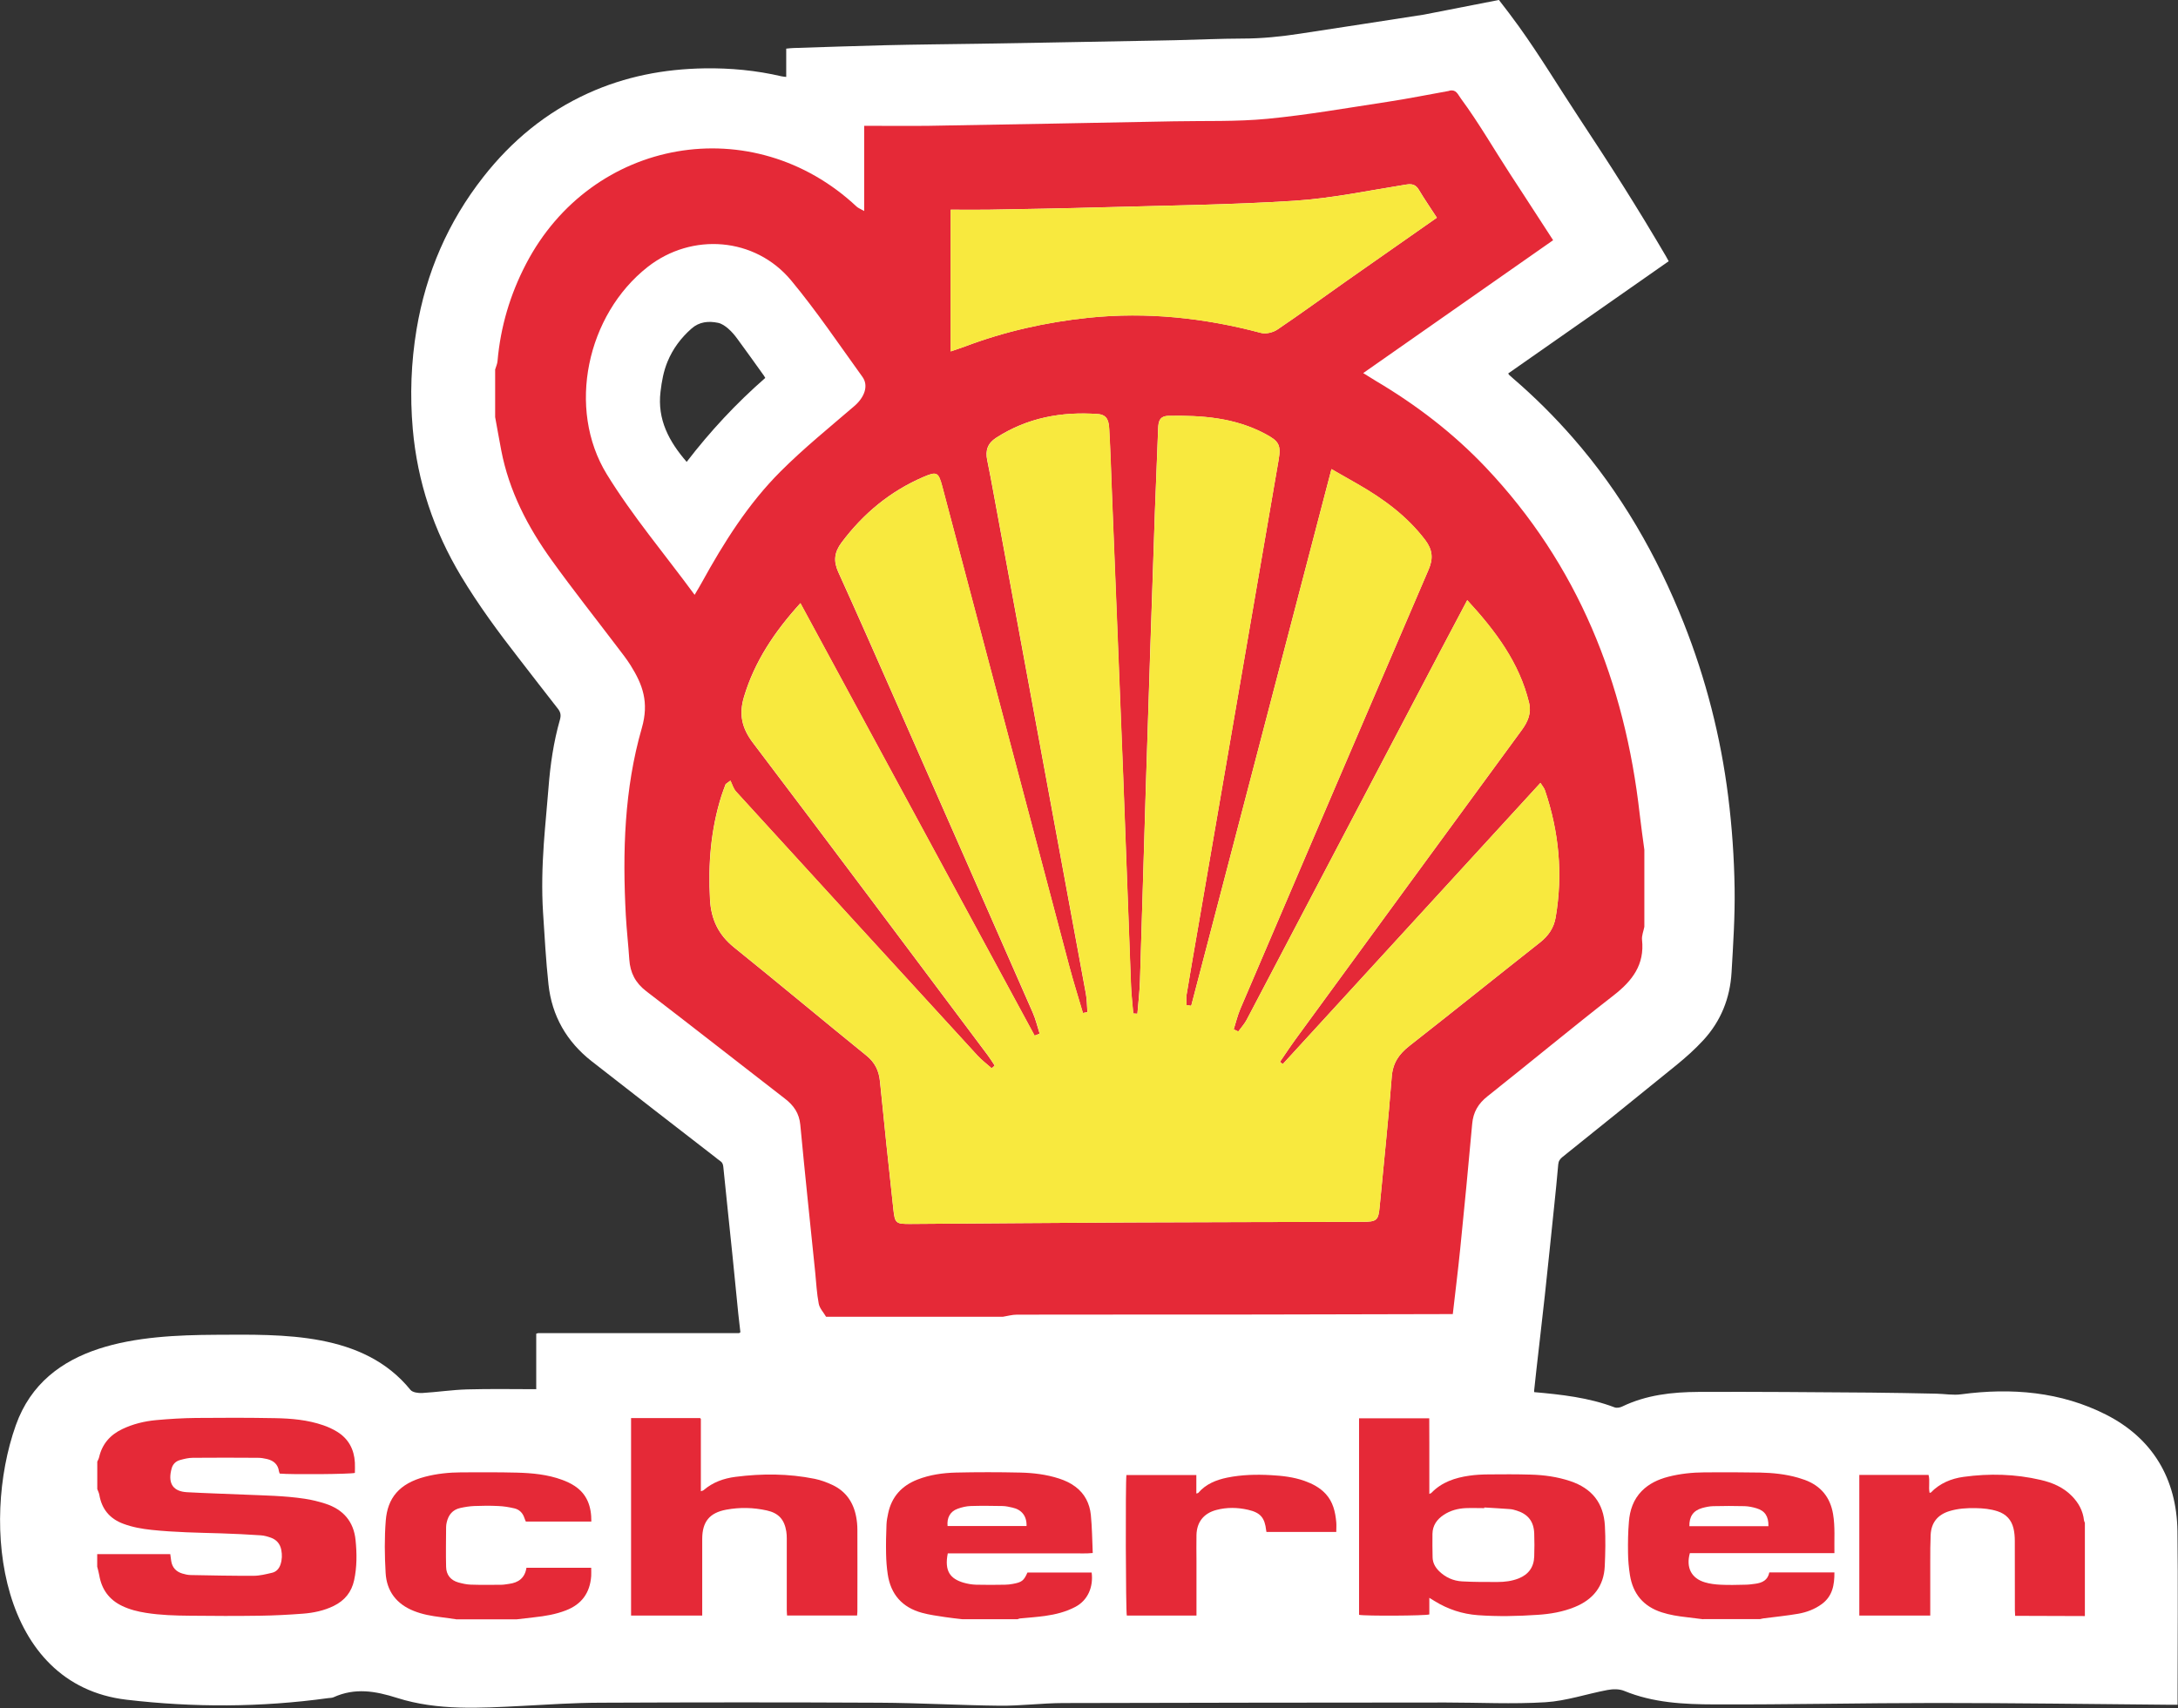 <?xml version="1.0" encoding="UTF-8"?><svg id="Ebene_1" xmlns="http://www.w3.org/2000/svg" viewBox="0 0 320.18 251.16"><rect x="0" y="0" width="320.18" height="251.16" fill="#333333" stroke="none"/><defs><style>.cls-1{fill:#f8e93e;}.cls-1,.cls-2,.cls-3{stroke-width:0px;}.cls-2{fill:#fff;}.cls-3{fill:#e52937;}</style></defs><path class="cls-2" d="m100.94,67.91c-2.6-3-4.33-6.23-3.84-10.31.18-1.52.44-3,1.03-4.42.78-1.9,1.98-3.5,3.52-4.86,1.15-1.02,2.51-1.14,3.91-.85.53.11,1.05.47,1.48.84.51.44.96.97,1.36,1.52,1.32,1.79,2.61,3.61,3.91,5.42.06.08.1.18.19.32-4.29,3.75-8.1,7.85-11.55,12.34M220.32,0l-11,2.15c-6.07.94-12.13,1.88-18.2,2.8-2.8.43-5.61.72-8.46.72-3.28.01-6.55.16-9.83.24-1.94.05-3.88.07-5.82.11-4.54.08-9.07.17-13.61.25-3.12.06-6.24.11-9.36.16-4.64.07-9.29.11-13.93.22-4.48.11-8.97.27-13.45.41-.34,0-.67.06-1.08.09v4.16c-.29-.04-.49-.04-.69-.09-3.72-.87-7.51-1.23-11.32-1.17-5.94.09-11.67,1.19-17.11,3.66-6.17,2.8-11.24,6.99-15.41,12.31-5.19,6.62-8.42,14.1-9.81,22.39-.81,4.87-.99,9.76-.56,14.67.68,7.76,3.09,14.96,7.1,21.64,2.55,4.24,5.47,8.21,8.5,12.1,1.92,2.47,3.81,4.95,5.74,7.4.4.51.47.96.3,1.58-.94,3.29-1.43,6.66-1.69,10.07-.21,2.74-.5,5.49-.69,8.23-.23,3.35-.32,6.71-.11,10.06.23,3.53.42,7.07.8,10.59.5,4.63,2.67,8.41,6.34,11.29,6.05,4.74,12.14,9.44,18.22,14.15.23.18.44.37.69.53.32.21.41.49.45.85.44,4.39.91,8.76,1.36,13.15.29,2.84.56,5.69.85,8.53.09.89.2,1.77.3,2.63-.04.04-.05.06-.07.08-.02.02-.04.04-.06.04-.05.01-.1.02-.15.03-.02,0-.05,0-.08,0-.08,0-.16,0-.24,0-9.69,0-19.37,0-29.06,0-.02,0-.05,0-.08,0-.03,0-.05.01-.08.02-.02,0-.05.02-.19.06v8.16c-3.46-.01-6.81-.06-10.14.03-2.21.06-4.41.4-6.62.53-.58.03-1.42-.08-1.73-.46-6.91-8.53-18.72-8.15-28.63-8.1-11.11.06-25.01,1.03-29.38,13.29-5.2,14.61-2.43,38.17,16.27,40.37,9.86,1.16,19.75,1.13,29.61-.23.27-.04.58-.02.82-.13,3.15-1.43,6.12-.93,9.36.1,5.96,1.89,12.2,1.49,18.37,1.17,3.83-.2,7.66-.46,11.48-.47,13.69-.06,27.38-.07,41.06,0,5.89.03,11.78.38,17.67.44,3.11.03,6.21-.38,9.32-.39,18.75-.06,37.5-.06,56.25-.08,4.89,0,9.79.26,14.66-.04,3.06-.19,6.07-1.23,9.11-1.8.79-.15,1.73-.17,2.45.13,4.27,1.76,8.79,1.98,13.28,1.99,10.84.04,21.67-.21,32.51-.21,11.45,0,22.9.16,34.34.26.33,0,.66,0,1.23,0v-1.83c0-7.9.08-15.8-.02-23.7-.11-7.73-3.68-13.66-10.48-17.12-6.64-3.38-13.91-3.99-21.31-3-1.18.16-2.41-.06-3.62-.09-3.22-.06-6.45-.14-9.67-.16-8.45-.06-16.91-.14-25.36-.1-3.84.02-7.66.44-11.21,2.16-.32.15-.79.23-1.1.11-3.82-1.45-7.81-1.88-11.82-2.24v-.24c.12-1.07.22-2.05.33-3.04.41-3.65.84-7.29,1.24-10.94.47-4.33.91-8.66,1.36-12.99.22-2.09.43-4.17.61-6.26.04-.5.25-.8.62-1.1,5.58-4.49,11.17-8.97,16.73-13.5,1.4-1.14,2.76-2.35,3.98-3.68,2.58-2.8,3.93-6.17,4.15-9.97.24-4.11.51-8.22.45-12.34-.07-4.52-.38-9.01-.94-13.5-1.1-8.79-3.28-17.3-6.54-25.53-3.95-9.95-9.21-19.13-16.28-27.22-2.73-3.13-5.67-6.05-8.82-8.76-.2-.17-.39-.34-.58-.52-.04-.04-.05-.09-.12-.2,7.83-5.48,15.68-10.96,23.59-16.5-.15-.27-.28-.52-.42-.76-4.04-6.91-8.34-13.65-12.76-20.33-2.96-4.48-5.72-9.08-8.85-13.44-.96-1.33-1.95-2.64-2.96-3.93"/><path class="cls-3" d="m211.23,32.01c-.96-1.48-1.84-2.75-2.63-4.08-.47-.79-1-.94-1.91-.79-5.47.87-10.93,2.03-16.44,2.38-9.4.6-18.83.7-28.25.96-5.54.16-11.09.25-16.63.35-1.86.03-3.73,0-5.61,0v20.84c.79-.27,1.41-.47,2.03-.7,5.89-2.23,11.98-3.6,18.23-4.25,8.59-.89,17.03.01,25.36,2.23.72.19,1.76-.06,2.4-.49,3.4-2.29,6.71-4.72,10.07-7.08,4.4-3.09,8.8-6.17,13.39-9.38m-109.13,55.47c.5-.85.79-1.32,1.05-1.8,3.25-5.9,6.83-11.6,11.61-16.37,3.4-3.4,7.16-6.44,10.82-9.59,1.49-1.28,2.14-2.99,1.19-4.3-3.44-4.77-6.73-9.66-10.48-14.18-5.3-6.37-14.6-7.08-21.1-1.97-8.93,7.02-11.92,20.81-6,30.47,3.75,6.11,8.44,11.65,12.91,17.73m65.1,61.6c-.21-.01-.41-.03-.62-.04-.11-1.36-.27-2.71-.33-4.07-.4-10.37-.76-20.74-1.16-31.1-.54-13.8-1.1-27.61-1.65-41.41-.12-3.11-.22-6.21-.39-9.31-.06-1.04-.17-2.14-1.67-2.25-5.35-.38-10.37.54-14.95,3.49-1.26.81-1.61,1.87-1.32,3.27.36,1.74.68,3.48,1,5.22,4.5,24.41,9.01,48.82,13.5,73.23.17.9.16,1.83.23,2.74-.22.04-.44.08-.66.12-.68-2.31-1.41-4.6-2.02-6.93-6.23-23.5-12.44-47.02-18.66-70.52-.55-2.08-.81-2.2-2.74-1.38-4.91,2.11-8.87,5.39-12.07,9.67-1.04,1.4-1.21,2.69-.48,4.31,2.93,6.46,5.79,12.96,8.65,19.45,6.66,15.11,13.32,30.23,19.95,45.36.43.98.68,2.05,1.01,3.08-.25.1-.5.19-.74.29-11.44-21.13-22.88-42.26-34.43-63.59-3.79,4.18-6.72,8.53-8.29,13.76-.77,2.56-.34,4.58,1.31,6.77,11.57,15.26,23.02,30.61,34.51,45.93.37.49.69,1.02,1.03,1.53-.15.13-.3.26-.44.4-.7-.62-1.45-1.18-2.08-1.86-11.85-12.93-23.69-25.88-35.51-38.84-.39-.43-.55-1.06-.82-1.6-.23.17-.47.35-.7.52-.2.56-.43,1.12-.61,1.69-1.58,4.98-1.98,10.09-1.69,15.29.16,2.89,1.23,5.17,3.53,7.02,6.53,5.26,12.95,10.64,19.47,15.92,1.27,1.03,1.84,2.24,1.99,3.83.62,6.24,1.28,12.47,1.96,18.7.23,2.16.35,2.24,2.62,2.22,10.71-.07,21.43-.17,32.14-.22,11.39-.05,22.77-.06,34.15-.09,2.19,0,2.4-.2,2.59-2.28.6-6.35,1.28-12.69,1.77-19.05.16-2.04,1.07-3.34,2.6-4.54,6.43-5.03,12.78-10.15,19.19-15.2,1.24-.98,2.04-2.13,2.31-3.7,1.08-6.37.49-12.59-1.58-18.69-.11-.33-.36-.6-.66-1.08-12.72,13.88-25.3,27.62-37.88,41.35-.14-.11-.27-.22-.41-.33.77-1.12,1.51-2.26,2.31-3.35,11.07-15.15,22.14-30.3,33.23-45.43.91-1.24,1.45-2.52,1.08-4.02-1.43-5.89-4.91-10.54-9.09-15.09-1.42,2.69-2.74,5.18-4.05,7.66-9.46,18.02-18.91,36.04-28.38,54.05-.33.62-.82,1.15-1.23,1.72-.22-.11-.45-.22-.67-.32.32-.99.56-2.02.96-2.98,9.22-21.56,18.44-43.11,27.7-64.65.69-1.6.57-2.89-.5-4.31-2.68-3.53-6.14-6.06-9.92-8.23-1.22-.7-2.44-1.39-3.87-2.21-6.93,26.53-13.77,52.73-20.62,78.92-.23-.04-.46-.08-.69-.11,0-.51-.07-1.03.01-1.52.54-3.28,1.11-6.55,1.68-9.83,3.95-22.94,7.9-45.87,11.85-68.81.38-2.21.04-2.76-1.95-3.82-4.47-2.39-9.3-2.75-14.22-2.66-1.32.02-1.5.8-1.54,1.86-.14,4.1-.34,8.2-.48,12.31-.46,13.47-.91,26.95-1.33,40.42-.3,9.49-.55,18.97-.86,28.45-.05,1.63-.25,3.26-.38,4.89M213.08,13.32c1.02-.18,1.19.51,1.71,1.21,2.6,3.53,4.83,7.41,7.22,11.08.68,1.04,1.36,2.09,2.04,3.13,1.41,2.17,2.82,4.34,4.27,6.58-9.35,6.54-18.54,12.97-27.92,19.54.82.5,1.32.83,1.84,1.14,5.95,3.52,11.41,7.7,16.17,12.72,13.57,14.33,20.46,31.64,22.64,51.03.2,1.74.45,3.47.68,5.2v11.33c-.12.64-.41,1.3-.34,1.92.39,3.64-1.42,6.01-4.15,8.14-6.26,4.87-12.36,9.94-18.58,14.87-1.36,1.08-2.09,2.33-2.24,4.05-.55,6.13-1.14,12.25-1.76,18.37-.32,3.18-.72,6.34-1.09,9.6h-1.66c-8.93.02-17.87.05-26.8.06-11.87.01-23.75,0-35.62.02-.69,0-1.37.2-2.06.31h-25.99c-.37-.64-.95-1.23-1.08-1.92-.29-1.52-.37-3.08-.52-4.62-.74-7.23-1.51-14.45-2.19-21.68-.16-1.7-.96-2.85-2.26-3.85-6.81-5.26-13.57-10.58-20.4-15.81-1.59-1.22-2.35-2.72-2.48-4.66-.14-2.16-.39-4.31-.51-6.47-.5-9.29-.23-18.61,2.35-27.55,1.09-3.79.13-6.39-1.65-9.23-.59-.94-1.28-1.81-1.95-2.69-3.22-4.25-6.53-8.42-9.64-12.75-3.53-4.9-6.28-10.19-7.43-16.2-.31-1.62-.59-3.24-.89-4.86v-7c.12-.41.32-.82.35-1.24.44-5.04,1.85-9.78,4.18-14.26,9.69-18.62,33.37-22.73,48.62-8.44.22.2.52.31,1.1.64v-12.53c3.35,0,6.44.04,9.54,0,11.98-.2,23.97-.43,35.95-.66,4.6-.09,9.23.07,13.8-.37,5.9-.57,11.75-1.6,17.61-2.49,3.05-.46,6.08-1.08,9.12-1.62"/><path class="cls-1" d="m167.21,149.07c.13-1.63.33-3.26.38-4.89.3-9.48.56-18.97.86-28.45.43-13.47.88-26.95,1.33-40.42.14-4.1.34-8.2.48-12.31.04-1.06.22-1.83,1.54-1.86,4.93-.09,9.75.27,14.22,2.66,1.98,1.06,2.33,1.6,1.95,3.82-3.95,22.94-7.9,45.87-11.85,68.81-.56,3.28-1.14,6.55-1.68,9.83-.08.49-.01,1.01-.01,1.52.23.04.46.08.69.11,6.84-26.19,13.69-52.39,20.62-78.92,1.44.82,2.66,1.51,3.87,2.21,3.78,2.17,7.25,4.7,9.92,8.23,1.07,1.42,1.19,2.71.5,4.31-9.26,21.54-18.48,43.09-27.7,64.65-.41.96-.65,1.98-.96,2.98.22.11.44.22.67.32.41-.57.91-1.1,1.23-1.72,9.47-18.01,18.92-36.03,28.38-54.05,1.31-2.49,2.63-4.97,4.05-7.66,4.19,4.55,7.67,9.2,9.09,15.09.37,1.51-.17,2.79-1.08,4.02-11.09,15.13-22.16,30.28-33.23,45.43-.8,1.1-1.54,2.23-2.31,3.35.14.11.27.22.41.33,12.58-13.73,25.16-27.47,37.88-41.35.3.48.55.76.66,1.08,2.07,6.1,2.66,12.32,1.58,18.69-.27,1.57-1.07,2.72-2.31,3.7-6.41,5.05-12.77,10.17-19.19,15.2-1.53,1.2-2.45,2.5-2.6,4.54-.49,6.36-1.17,12.7-1.77,19.05-.2,2.09-.4,2.28-2.59,2.29-11.38.03-22.76.04-34.15.09-10.71.05-21.43.15-32.14.22-2.26.02-2.38-.06-2.62-2.22-.68-6.23-1.34-12.46-1.95-18.7-.16-1.58-.72-2.8-1.99-3.83-6.52-5.28-12.94-10.66-19.47-15.92-2.3-1.85-3.37-4.13-3.53-7.02-.29-5.2.11-10.31,1.69-15.29.18-.57.4-1.13.61-1.69.23-.18.47-.35.7-.52.27.54.43,1.17.82,1.6,11.82,12.96,23.66,25.9,35.51,38.84.63.68,1.38,1.24,2.08,1.86.15-.13.3-.27.44-.4-.34-.51-.67-1.04-1.03-1.53-11.49-15.32-22.94-30.68-34.51-45.93-1.66-2.18-2.08-4.21-1.31-6.77,1.57-5.22,4.5-9.57,8.29-13.76,11.55,21.34,22.99,42.46,34.43,63.59.25-.1.49-.19.74-.29-.33-1.03-.57-2.1-1-3.08-6.64-15.12-13.29-30.24-19.96-45.36-2.86-6.49-5.71-13-8.65-19.45-.74-1.62-.57-2.91.48-4.31,3.19-4.28,7.16-7.55,12.07-9.67,1.92-.83,2.19-.7,2.74,1.38,6.22,23.51,12.43,47.02,18.66,70.52.62,2.32,1.35,4.62,2.02,6.93.22-.04.44-.08.66-.12-.07-.91-.07-1.84-.23-2.74-4.49-24.41-8.99-48.82-13.5-73.23-.32-1.74-.64-3.49-1-5.22-.29-1.4.06-2.46,1.32-3.27,4.58-2.95,9.6-3.88,14.95-3.49,1.49.11,1.6,1.21,1.67,2.25.18,3.1.27,6.21.39,9.31.55,13.8,1.12,27.6,1.65,41.41.4,10.37.76,20.73,1.16,31.1.05,1.36.22,2.71.33,4.07.21.01.41.03.62.04"/><path class="cls-1" d="m211.23,32.01c-4.59,3.21-8.99,6.29-13.39,9.38-3.36,2.36-6.67,4.79-10.07,7.08-.64.43-1.68.68-2.4.49-8.33-2.21-16.77-3.12-25.36-2.23-6.25.65-12.34,2.02-18.23,4.25-.61.23-1.24.43-2.03.7v-20.84c1.88,0,3.75.03,5.61,0,5.55-.1,11.09-.19,16.63-.35,9.42-.27,18.85-.36,28.25-.96,5.51-.35,10.97-1.51,16.44-2.38.91-.15,1.44,0,1.91.79.79,1.33,1.67,2.6,2.63,4.08"/><path class="cls-3" d="m14.28,214.97c.1-.23.23-.45.29-.7.45-1.94,1.62-3.28,3.4-4.13,1.57-.75,3.24-1.16,4.96-1.32,1.97-.18,3.94-.3,5.92-.32,3.85-.04,7.71-.04,11.56.03,2.41.04,4.82.25,7.13,1.05.7.24,1.39.56,2.01.94,1.68,1.03,2.51,2.59,2.62,4.54.03.51,0,1.03,0,1.52-.59.19-9.39.26-11.05.1-.03-.1-.09-.21-.11-.33-.14-1.03-.79-1.58-1.75-1.81-.45-.11-.91-.18-1.37-.18-3.18-.02-6.37-.03-9.55,0-.63,0-1.27.16-1.88.33-.69.19-1.13.69-1.27,1.41-.01.05-.03.1-.04.15-.43,1.96.35,3.06,2.35,3.17,2.77.15,5.54.23,8.31.35,3,.13,6.01.16,8.98.61,1.03.15,2.06.41,3.06.73,2.59.84,4.15,2.61,4.42,5.35.2,1.97.21,3.95-.21,5.9-.38,1.75-1.39,2.99-3,3.78-1.43.7-2.97,1.02-4.53,1.14-2.1.16-4.2.27-6.3.3-3.44.05-6.88.04-10.32,0-2.16-.02-4.31-.08-6.45-.42-1.22-.19-2.41-.49-3.53-1.03-1.91-.92-2.99-2.44-3.34-4.51-.07-.42-.2-.84-.3-1.25v-1.85h10.74c.06.41.09.72.14,1.02.15.96.73,1.57,1.64,1.84.39.12.8.21,1.21.22,3.08.06,6.16.12,9.24.11.91,0,1.82-.23,2.72-.44.64-.14,1.06-.62,1.26-1.24.23-.7.25-1.41.11-2.13-.17-.88-.69-1.49-1.52-1.79-.48-.17-.99-.32-1.49-.35-1.94-.13-3.89-.23-5.84-.29-3.41-.1-6.83-.15-10.22-.51-1.4-.15-2.79-.39-4.13-.89-2.01-.74-3.19-2.15-3.55-4.27-.05-.29-.2-.56-.3-.84v-4.01Z"/><path class="cls-3" d="m150.91,224.4c.05-1.51-.75-2.43-2.08-2.72-.48-.11-.96-.22-1.44-.23-1.56-.03-3.13-.05-4.69,0-.65.02-1.32.18-1.94.41-1.08.39-1.58,1.32-1.46,2.53h11.62Zm-9.48,13.69c-.83-.1-1.67-.18-2.5-.31-1.14-.18-2.29-.32-3.4-.63-2.9-.79-4.59-2.71-5.03-5.68-.15-.99-.22-1.99-.24-2.99-.03-1.44,0-2.88.06-4.31.02-.56.13-1.12.25-1.67.52-2.43,2-4.04,4.3-4.94,1.82-.71,3.73-.98,5.65-1.03,3.13-.07,6.27-.07,9.4,0,1.95.04,3.89.27,5.77.88.86.28,1.67.65,2.4,1.2,1.38,1.03,2.1,2.48,2.27,4.14.18,1.83.2,3.68.28,5.61-1,.1-1.89.04-2.77.05-.87.01-1.75,0-2.62,0h-15.92c-.53,2.66.41,3.73,2.28,4.3.61.18,1.26.29,1.89.31,1.41.04,2.83.02,4.24,0,.38,0,.77-.05,1.15-.12,1.33-.24,1.62-.47,2.15-1.67h9.44c.27,2.1-.55,4.07-2.38,5.04-1.41.75-2.92,1.12-4.47,1.34-1.22.17-2.45.25-3.68.37-.12.01-.24.07-.35.11h-8.17Z"/><path class="cls-3" d="m259.97,224.41c.03-1.44-.51-2.26-1.76-2.63-.56-.17-1.15-.29-1.73-.31-1.54-.04-3.08-.04-4.61,0-.56.01-1.12.13-1.66.28-1.3.38-1.89,1.25-1.86,2.67h11.62Zm-9.58,13.69c-.81-.1-1.61-.21-2.42-.3-1.25-.14-2.49-.33-3.69-.72-2.69-.87-4.23-2.72-4.67-5.48-.17-1.08-.27-2.19-.28-3.29-.02-1.51,0-3.03.13-4.54.13-1.7.66-3.28,1.89-4.53,1.08-1.09,2.42-1.71,3.88-2.09,1.75-.45,3.54-.64,5.34-.65,2.72-.02,5.45-.02,8.17.03,1.87.04,3.74.23,5.56.75.34.1.69.21,1.02.33,2.35.87,3.73,2.54,4.15,5.01.32,1.88.16,3.78.2,5.76h-21.25c-.59,2.12.22,3.7,2.21,4.29.73.22,1.51.31,2.27.35,1.2.06,2.41.03,3.62,0,.51,0,1.02-.07,1.53-.14,1.01-.14,1.83-.52,2.05-1.67h9.57c.01,1.85-.28,3.5-1.86,4.66-1.04.76-2.22,1.2-3.46,1.42-1.69.29-3.4.46-5.11.68-.17.02-.34.08-.51.11h-8.32Z"/><path class="cls-3" d="m306.5,237.63c-3.08,0-6.16-.02-9.25-.03h-1.01c-.01-.31-.04-.58-.04-.85,0-3.39,0-6.78-.01-10.17,0-.61-.05-1.24-.19-1.83-.3-1.27-1.09-2.12-2.35-2.53-1.04-.34-2.11-.44-3.19-.46-1.31-.03-2.62.05-3.89.44-1.72.53-2.66,1.69-2.75,3.48-.06,1.28-.06,2.57-.06,3.85,0,2.39,0,4.78,0,7.17v.86h-10.43v-20.68h10.18c.23.86-.03,1.76.15,2.62.08,0,.15,0,.17-.02,1.33-1.37,3-2.07,4.84-2.32,3.79-.52,7.58-.42,11.32.45,1.72.4,3.32,1.07,4.59,2.37.98,1,1.63,2.17,1.78,3.58.01.12.08.23.13.35v13.72Z"/><path class="cls-3" d="m66.99,238.09c-.73-.1-1.46-.21-2.19-.3-1.35-.17-2.69-.4-3.96-.91-2.55-1.01-4-2.91-4.15-5.6-.15-2.56-.18-5.14.02-7.69.26-3.31,1.97-5.44,5.76-6.44,1.75-.46,3.54-.64,5.34-.65,2.72-.01,5.45-.03,8.17.04,2.26.06,4.51.27,6.66,1.06.62.23,1.24.51,1.79.87,1.89,1.22,2.52,3.06,2.5,5.26h-9.63c-.06-.15-.15-.33-.21-.52-.24-.75-.75-1.25-1.49-1.42-.77-.18-1.56-.31-2.35-.34-1.18-.06-2.36-.05-3.54,0-.69.03-1.38.14-2.05.29-1.13.25-1.74,1.02-1.99,2.11-.05.22-.09.46-.09.69-.01,1.95-.05,3.9,0,5.85.02,1.18.67,1.98,1.81,2.3.59.16,1.2.3,1.81.32,1.49.05,2.98.03,4.47.02.38,0,.76-.08,1.15-.13,1.39-.18,2.34-.86,2.57-2.37h9.52c0,.41.02.81,0,1.2-.17,2.48-1.4,4.18-3.73,5.07-1.5.58-3.06.84-4.65,1.01-.86.09-1.72.2-2.57.3h-8.94Z"/><path class="cls-3" d="m218.2,221.66s0,.06,0,.1c-.92,0-1.85-.04-2.77,0-1.14.06-2.23.35-3.19.99-1,.66-1.64,1.55-1.66,2.79-.02,1.15,0,2.31.02,3.46.02.81.39,1.47.96,2.03.94.92,2.09,1.43,3.37,1.5,1.74.1,3.48.09,5.22.09,1.05,0,2.1-.13,3.09-.52,1.46-.58,2.25-1.66,2.3-3.23.04-1.13.04-2.26,0-3.39-.06-1.74-.89-2.82-2.55-3.35-.34-.11-.69-.21-1.05-.23-1.25-.1-2.5-.16-3.76-.24m-8.06,13.28v2.45c-.56.2-9.37.25-10.33.06v-28.9h10.32c0,1.21.01,2.43.01,3.65,0,1.23,0,2.47,0,3.7v3.77c.14-.07.24-.09.3-.15,1.52-1.58,3.48-2.23,5.57-2.53.94-.14,1.89-.18,2.84-.19,2.05-.02,4.11-.03,6.16.03,1.98.05,3.94.32,5.83.95,3.2,1.07,4.92,3.21,5.11,6.58.11,1.97.07,3.95-.02,5.93-.13,2.95-1.71,4.91-4.41,6.01-1.76.72-3.6,1.03-5.47,1.15-2.92.2-5.84.26-8.77.05-2.29-.17-4.42-.87-6.37-2.08-.21-.13-.42-.26-.77-.47"/><path class="cls-3" d="m92.78,208.52h10.14s.05.05.07.07c.01.02.04.04.04.06,0,3.52,0,7.03,0,10.63.19-.08.32-.09.4-.16,1.35-1.17,2.97-1.74,4.69-1.96,3.89-.5,7.78-.49,11.64.29.89.18,1.78.51,2.61.9,1.98.93,3.09,2.56,3.49,4.68.12.63.18,1.27.18,1.91.02,4.01,0,8.01,0,12.02,0,.18-.02.35-.04.59h-10.3c-.01-.27-.04-.54-.04-.81,0-3.52,0-7.04,0-10.55,0-.33-.02-.67-.07-1-.28-1.76-1.14-2.71-2.87-3.09-1.98-.44-3.98-.48-5.97-.11-2.45.46-3.51,1.77-3.52,4.28,0,3.13,0,6.27,0,9.4v1.89h-10.46v-29.03Z"/><path class="cls-3" d="m186.18,225.27c-.02-.11-.04-.16-.04-.21-.21-1.89-.83-2.64-2.68-3.06-1.54-.35-3.11-.38-4.65.03-1.85.49-2.87,1.77-2.92,3.67-.03,1.26,0,2.52,0,3.77v8.09h-10.24c-.16-.56-.21-19.57-.06-20.67h10.28v2.72c.16-.05.25-.05.28-.09,1.13-1.31,2.63-1.91,4.27-2.25,2.13-.43,4.28-.48,6.43-.36,1.67.09,3.32.28,4.91.84,1.17.42,2.26.98,3.12,1.91,1.09,1.18,1.42,2.64,1.56,4.17.04.45,0,.91,0,1.43h-10.27Z"/></svg>
